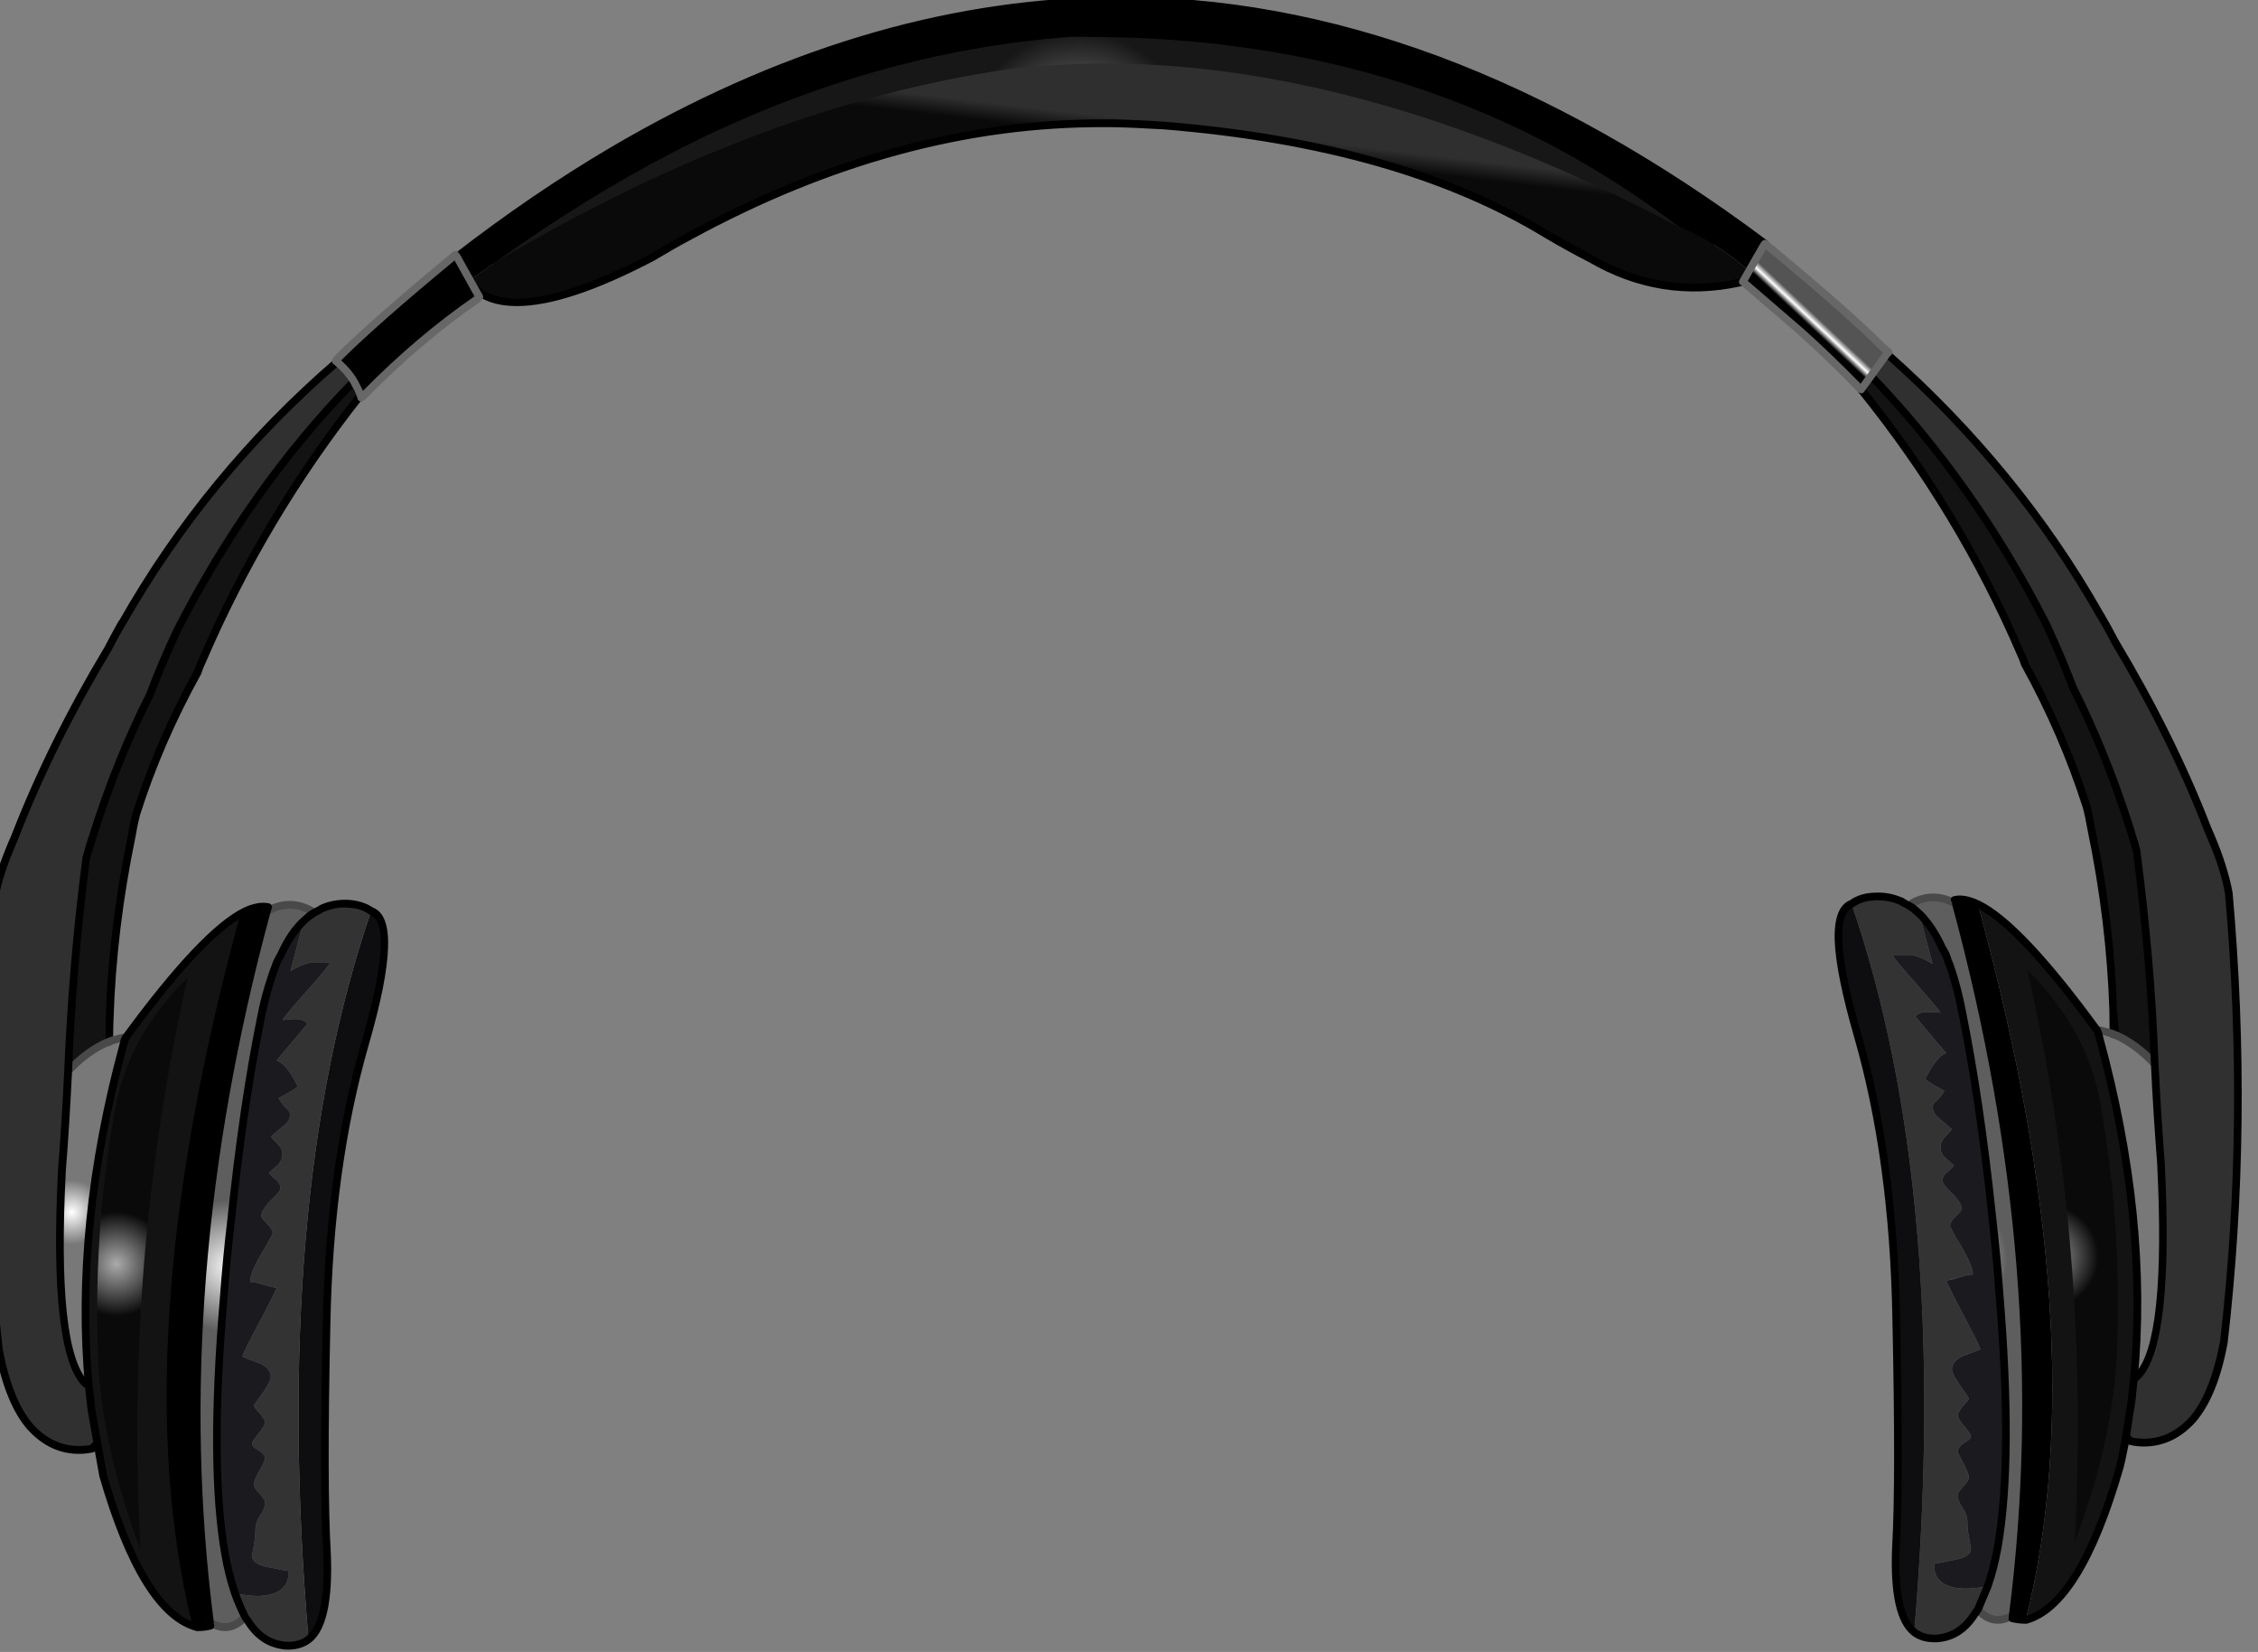 <?xml version="1.0" encoding="iso-8859-1"?>
<!-- Generator: Adobe Illustrator 18.1.1, SVG Export Plug-In . SVG Version: 6.00 Build 0)  -->
<svg version="1.1" xmlns="http://www.w3.org/2000/svg" xmlns:xlink="http://www.w3.org/1999/xlink" x="0px" y="0px"
	 viewBox="0 0 121.239 88.694" style="enable-background:new 0 0 121.239 88.694;" xml:space="preserve">
<rect x="0" y="0" width="121.239" height="88.694" fill="#808080" stroke="none"/>
<g id="Layer_4">
	<g transform="matrix( 1, 0, 0, 1, 889.1,398.95) ">
		<g transform="matrix( 0.255, 0, 0, 0.255, -24.55,-41.4) ">
			<g>
				<g id="Symbol_9_0_Layer0_0_MEMBER_0_FILL">
					
						<radialGradient id="SVGID_1_" cx="-16291.296" cy="-6864.193" r="94.536" gradientTransform="matrix(0.255 0 0 0.255 991.074 379.21)" gradientUnits="userSpaceOnUse">
						<stop  offset="0" style="stop-color:#9A9A9A"/>
						<stop  offset="1" style="stop-color:#171717"/>
					</radialGradient>
					<path style="fill:url(#SVGID_1_);" d="M-3035.075-1348.515l8.399-3.152c-30.662-23.778-62.924-38.369-96.785-43.771
						c-27.063-4.335-54.558-2.718-82.488,4.852c-19.93,5.403-39.061,13.507-57.391,24.312c-9.165,5.403-16.347,10.272-21.547,14.607
						l-3.799,2.351l3.799,4.702c2.366-1.301,19.247-7.604,50.642-18.909c15.698-5.636,31.162-11.156,46.393-16.558
						c23.196-7.47,55.625-4.452,97.285,9.054C-3069.736-1364.256-3051.239-1356.752-3035.075-1348.515z"/>
				</g>
			</g>
		</g>
		<g transform="matrix( 0.255, 0, 0, 0.255, -24.55,-41.4) ">
			<g>
				<g id="Symbol_9_0_Layer0_0_MEMBER_1_FILL">
					<path style="fill:#303030;" d="M-3315.881-1321.852c-0.933-1.534-2.116-2.901-3.55-4.102l-0.1,0.05
						c-18.197,15.741-33.228,34.033-45.093,54.877l-0.1,0.1c-0.533,0.9-1.533,2.701-3,5.403
						c-7.899,13.24-14.398,26.396-19.497,39.469l-0.65,1.551c-1.766,4.035-3.033,8.037-3.8,12.006
						c-2.833,32.149-2.483,63.664,1.05,94.546c1.4,7.37,3.616,12.806,6.649,16.308c3.599,3.902,7.915,5.403,12.948,4.502
						l3.149-3.001l-0.65-8.404l-3.05-1.801l-0.1,0.15l-0.75-0.6c-4.566-4.636-6.199-19.66-4.899-45.072
						c0.433-5.569,0.866-12.489,1.3-20.76c0.533-14.374,1.8-29.331,3.799-44.872c0.6-2.001,1.05-3.518,1.35-4.552
						c3.533-11.039,7.565-21.01,12.098-29.915c1.633-4.435,3.516-8.888,5.649-13.356c10.232-20.077,22.596-37.518,37.094-52.326
						L-3315.881-1321.852z"/>
				</g>
			</g>
		</g>
		<g transform="matrix( 0.255, 0, 0, 0.255, -24.55,-41.4) ">
			<g>
				<g id="Symbol_9_0_Layer0_0_MEMBER_2_FILL">
					
						<radialGradient id="SVGID_2_" cx="-16291.394" cy="-6864.061" r="26.595" gradientTransform="matrix(0.255 0 0 0.255 779.057 603.419)" gradientUnits="userSpaceOnUse">
						<stop  offset="0" style="stop-color:#FFFFFF"/>
						<stop  offset="1" style="stop-color:#787878"/>
					</radialGradient>
					<path style="fill:url(#SVGID_2_);" d="M-3363.974-1183.734c-1.033,0.133-2.166,0.417-3.399,0.85
						c-0.1,0.067-0.233,0.133-0.4,0.2c-2.866,1.201-5.616,3.218-8.249,6.053c-0.433,8.271-0.866,15.191-1.3,20.76
						c-1.3,25.412,0.333,40.436,4.899,45.072l0.75,0.6l0.1-0.15l9.849-20.71L-3363.974-1183.734z"/>
				</g>
			</g>
		</g>
		<g transform="matrix( 0.255, 0, 0, 0.255, -24.55,-41.4) ">
			<g>
				<g id="Symbol_9_0_Layer0_0_MEMBER_3_FILL">
					<path style="fill:#131313;" d="M-3315.881-1321.852l-0.15,0.2c-14.498,14.807-26.863,32.249-37.094,52.326
						c-2.133,4.469-4.016,8.921-5.649,13.356c-4.533,8.904-8.565,18.876-12.098,29.915c-0.3,1.034-0.75,2.551-1.35,4.552
						c-2,15.541-3.266,30.498-3.799,44.872c2.633-2.835,5.383-4.852,8.249-6.053l0.5-5.203c0.4-12.74,1.933-25.462,4.599-38.169
						c0.3-1.801,0.617-3.368,0.95-4.702c3.3-10.272,7.615-20.243,12.948-29.915c0.233-0.7,0.567-1.501,1-2.401
						c8.632-20.11,19.73-38.719,33.295-55.827c-0.233-0.767-0.583-1.551-1.05-2.351L-3315.881-1321.852z"/>
				</g>
			</g>
		</g>
		<g transform="matrix( 0.255, 0, 0, 0.255, -24.55,-41.4) ">
			<g>
				<g id="Symbol_9_0_Layer0_0_MEMBER_4_FILL">
					
						<linearGradient id="SVGID_3_" gradientUnits="userSpaceOnUse" x1="-15901.037" y1="4539.08" x2="-15899.212" y2="4554.38" gradientTransform="matrix(0.255 0 0 -0.255 896.089 -216.381)">
						<stop  offset="0" style="stop-color:#0A0A0A"/>
						<stop  offset="1" style="stop-color:#2F2F2F"/>
					</linearGradient>
					<path style="fill:url(#SVGID_3_);" d="M-3036.724-1354.268l-0.85-0.45c-42.394-22.344-81.887-33.7-118.482-34.067h-1.45
						c-6.266,0-13.015,0.384-20.247,1.151c-35.128,5.069-71.206,18.609-108.233,40.62c-0.167,0.033-0.333,0.167-0.5,0.4
						c-0.5,0.267-1.016,0.617-1.55,1.051l-3.55,2.401l0.75,1.301l0.3,0.35c5.932,5.636,18.464,3.468,37.594-6.503
						c2.233-1.401,4.783-2.851,7.649-4.352c29.396-16.041,58.657-23.995,87.786-23.862h1.45c3.933,0.1,7.482,0.267,10.648,0.5
						c33.195,2.701,60.107,10.355,80.738,22.961c3.166,1.901,6.249,3.602,9.249,5.102c9.899,5.703,20.38,7.37,31.445,5.002h0.05
						c0.1-0.033,0.267-0.083,0.5-0.15l1.35-2.251c-4.299-3.869-9.232-6.987-14.798-9.355l0.25,0.15H-3036.724z"/>
				</g>
			</g>
		</g>
		<g transform="matrix( 0.255, 0, 0, 0.255, -24.55,-41.4) ">
			<g>
				<g id="Symbol_9_0_Layer0_0_MEMBER_5_FILL">
					<path d="M-3164.555-1394.437l8.499,0.1c45.56,0.967,85.07,14.124,118.532,39.469l0.65,0.45
						c5.566,2.368,10.498,5.486,14.798,9.355l3-5.353l0.35-0.4c-46.193-34.55-91.969-51.609-137.329-51.175h-1.45
						c-34.561,0.667-69.206,11.205-103.934,31.615c-10.998,6.437-21.913,13.873-32.745,22.311l2.6,4.902l3.55-2.401
						c0.533-0.434,1.05-0.784,1.55-1.051c0.167-0.233,0.333-0.367,0.5-0.4c12.531-9.004,25.146-16.792,37.844-23.361
						C-3220.846-1384.349-3192.984-1392.37-3164.555-1394.437z"/>
				</g>
			</g>
		</g>
		<g transform="matrix( 0.255, 0, 0, 0.255, -24.55,-41.4) ">
			<g>
				<g id="Symbol_9_0_Layer0_0_MEMBER_6_FILL">
					
						<radialGradient id="SVGID_4_" cx="-16291.434" cy="-6863.964" r="26.618" gradientTransform="matrix(0.255 0 0 0.255 1205.791 601.868)" gradientUnits="userSpaceOnUse">
						<stop  offset="0" style="stop-color:#FFFFFF"/>
						<stop  offset="1" style="stop-color:#787878"/>
					</radialGradient>
					<path style="fill:url(#SVGID_4_);" d="M-2935.39-1157.422c-0.533-6.27-0.967-13.19-1.3-20.76
						c-2.766-2.868-5.516-4.886-8.249-6.053l-0.4-0.15c-1.366-0.467-2.516-0.767-3.449-0.901l-2.25,52.676l9.898,20.71l0.05,0.2
						l0.75-0.65C-2935.74-1117.019-2934.09-1132.043-2935.39-1157.422z"/>
				</g>
			</g>
		</g>
		<g transform="matrix( 0.255, 0, 0, 0.255, -24.55,-41.4) ">
			<g>
				<g id="Symbol_9_0_Layer0_0_MEMBER_7_FILL">
					<path style="fill:#303030;" d="M-2924.892-1226.055l-0.65-1.551c-4.966-12.84-11.465-25.996-19.497-39.469
						c-0.733-1.434-1.733-3.235-3-5.403l-0.1-0.1c-11.598-20.477-26.579-38.836-44.943-55.077l-3.399,4.602
						c14.564,15.141,26.846,32.532,36.844,52.175c2.3,4.802,4.199,9.271,5.699,13.406c4.666,9.171,8.682,19.126,12.048,29.865
						c0.767,2.334,1.233,3.852,1.4,4.552c1.933,15.007,3.199,29.965,3.8,44.872c0.333,7.57,0.766,14.49,1.3,20.76
						c1.3,25.379-0.35,40.403-4.949,45.072l-0.75,0.65l-0.05-0.2l-3.099,1.801l-0.65,8.454l3.149,2.951
						c5.032,0.934,9.365-0.567,12.998-4.502c3.066-3.602,5.266-9.038,6.599-16.308c3.566-30.615,3.916-62.13,1.05-94.546
						C-2921.759-1217.718-2923.025-1221.72-2924.892-1226.055z"/>
				</g>
			</g>
		</g>
		<g transform="matrix( 0.255, 0, 0, 0.255, -24.55,-41.4) ">
			<g>
				<g id="Symbol_9_0_Layer0_0_MEMBER_8_FILL">
					<path style="fill:#131313;" d="M-2996.48-1323.052l-2,2.851v0.05c13.798,17.208,24.963,35.717,33.495,55.527
						c0.4,0.7,0.733,1.517,1,2.451c5.433,9.805,9.749,19.76,12.948,29.865c0.433,1.667,0.767,3.235,1,4.702
						c2.666,13.006,4.199,25.729,4.599,38.169l0.5,5.203c2.733,1.167,5.482,3.185,8.249,6.053c-0.6-14.907-1.866-29.865-3.8-44.872
						c-0.167-0.7-0.633-2.218-1.4-4.552c-3.366-10.739-7.382-20.693-12.048-29.865c-1.5-4.135-3.4-8.604-5.699-13.406
						C-2969.635-1290.52-2981.916-1307.912-2996.48-1323.052z"/>
				</g>
			</g>
		</g>
		<g transform="matrix( 0.255, 0, 0, 0.255, -24.55,-41.4) ">
			<g>
				<g id="Symbol_9_0_Layer0_0_MEMBER_9_FILL">
					<path d="M-2997.83-1320.651c-0.367-0.4-0.75-0.433-1.15-0.1c-0.167,0.133-0.267,0.317-0.3,0.55
						c-0.033,0.234,0.017,0.434,0.15,0.6c13.764,17.042,24.913,35.484,33.445,55.327c0.4,0.834,0.7,1.601,0.9,2.301l0.1,0.15
						c5.299,9.605,9.582,19.51,12.848,29.714c0.3,1.034,0.633,2.601,1,4.702c2.666,12.84,4.199,25.512,4.599,38.019l0.05,5.002
						c0,0.467,0.25,0.734,0.75,0.8c0.1,0.1,0.267,0.15,0.5,0.15h0.05c0.233-0.033,0.417-0.133,0.55-0.3
						c0.167-0.167,0.233-0.367,0.2-0.6l-0.5-5.152c-0.4-12.606-1.933-25.346-4.599-38.219c-0.367-2.068-0.7-3.685-1-4.852
						c-3.233-10.138-7.565-20.126-12.998-29.965c-0.267-0.834-0.6-1.634-1-2.401
						C-2972.734-1284.767-2983.932-1303.343-2997.83-1320.651 M-3313.882-1318.4c0.367-0.4,0.333-0.784-0.1-1.151
						c-0.167-0.133-0.367-0.183-0.6-0.15c-0.233,0.033-0.417,0.133-0.55,0.3c-13.598,17.208-24.729,35.868-33.395,55.977
						c-0.4,0.834-0.733,1.651-1,2.451c-5.399,9.771-9.715,19.776-12.948,30.015c-0.433,1.634-0.767,3.218-1,4.752
						c-2.7,13.106-4.249,25.863-4.649,38.269l-0.05,5.052c0,0.234,0.083,0.434,0.25,0.6c0.134,0.167,0.317,0.25,0.55,0.25
						s0.417-0.083,0.55-0.25c0.167-0.167,0.25-0.367,0.25-0.6c0-2.201,0.033-3.852,0.1-4.952c0.4-12.506,1.933-25.196,4.599-38.068
						c0.233-1.501,0.55-3.035,0.95-4.602c3.199-10.105,7.499-20.026,12.898-29.765l0.05-0.15c0.3-0.9,0.617-1.684,0.95-2.351
						C-3338.428-1282.783-3327.38-1301.325-3313.882-1318.4 M-3289.936-1342.112l-0.35-0.3c-0.367-0.367-0.75-0.367-1.15,0
						c-0.366,0.367-0.366,0.75,0,1.151l0.35,0.35c2.266,2.134,5.449,3.202,9.548,3.202c7.099,0,16.748-3.202,28.946-9.605
						c3.066-1.834,5.616-3.285,7.649-4.352c29.329-16.008,58.474-23.912,87.437-23.712h1.4c2.466,0.033,6.016,0.183,10.648,0.45
						c33.028,2.668,59.824,10.288,80.388,22.861c3.466,2.034,6.549,3.735,9.249,5.103c10.065,5.836,20.697,7.537,31.895,5.102
						l0.45-0.1l0.4-0.15c0.467-0.233,0.583-0.584,0.35-1.051c-0.1-0.2-0.267-0.333-0.5-0.4c-0.233-0.067-0.45-0.05-0.65,0.05
						l-0.2,0.05h-0.1c-10.765,2.368-21.063,0.717-30.895-4.953c-3-1.534-6.049-3.218-9.149-5.052
						c-20.797-12.706-47.826-20.393-81.087-23.061c-3.199-0.233-6.782-0.4-10.749-0.5h-1.45
						c-29.295-0.133-58.691,7.837-88.186,23.912c-2.766,1.501-5.316,2.968-7.649,4.402
						C-3272.105-1338.943-3284.303-1336.742-3289.936-1342.112 M-3157.506-1401.141l3.3-0.05c22.163,0,44.56,4.269,67.19,12.806
						c22.596,8.538,45.193,21.26,67.79,38.169c0.4,0.333,0.783,0.283,1.15-0.15c0.3-0.433,0.25-0.8-0.15-1.1
						c-23.063-17.275-46.126-30.215-69.189-38.819c-23.096-8.571-45.976-12.74-68.64-12.506h-1.5
						c-34.728,0.667-69.506,11.239-104.334,31.715c-11.065,6.536-21.997,13.99-32.795,22.361c-0.4,0.3-0.45,0.684-0.15,1.151
						c0.2,0.2,0.417,0.3,0.65,0.3c0.2,0,0.367-0.067,0.5-0.2c10.898-8.438,21.78-15.841,32.645-22.211
						C-3226.445-1390.052-3191.934-1400.54-3157.506-1401.141z"/>
				</g>
			</g>
		</g>
		<g transform="matrix( 0.255, 0, 0, 0.255, -24.55,-41.4) ">
			<g>
				<g id="Symbol_9_0_Layer0_0_MEMBER_10_FILL">
					<path style="fill:#494949;" d="M-3363.874-1182.934c0.533-0.1,0.767-0.417,0.7-0.95c-0.033-0.234-0.133-0.417-0.3-0.55
						c-0.167-0.1-0.367-0.133-0.6-0.1c-1,0.133-2.2,0.434-3.6,0.9l-0.2,0.15l-0.25,0.05c-2.899,1.267-5.732,3.352-8.499,6.253
						c-0.367,0.4-0.367,0.784,0,1.151c0.167,0.133,0.366,0.2,0.6,0.2s0.417-0.083,0.55-0.25c2.566-2.735,5.233-4.686,7.999-5.853
						l0.2-0.1l0.15-0.05C-3365.791-1182.551-3364.707-1182.834-3363.874-1182.934 M-2945.088-1185.185
						c-1.3-0.434-2.483-0.734-3.55-0.901c-0.5-0.067-0.817,0.167-0.95,0.7c-0.033,0.2,0.017,0.4,0.15,0.6
						c0.133,0.167,0.317,0.267,0.55,0.3c1.133,0.167,2.216,0.45,3.25,0.85l0.2,0.05l0.15,0.1c2.666,1.134,5.333,3.102,7.999,5.903
						c0.167,0.167,0.366,0.25,0.6,0.25c0.2,0,0.383-0.083,0.55-0.25c0.367-0.367,0.383-0.75,0.05-1.151
						c-2.733-2.901-5.583-4.986-8.549-6.253l-0.25-0.05L-2945.088-1185.185z"/>
				</g>
			</g>
		</g>
		<g transform="matrix( 0.255, 0, 0, 0.255, -24.55,-41.4) ">
			<g>
				<g id="Symbol_9_0_Layer0_0_MEMBER_11_FILL">
					<path d="M-3315.481-1321.101c0.167-0.133,0.25-0.317,0.25-0.55c0-0.233-0.083-0.433-0.25-0.6c-0.367-0.367-0.75-0.367-1.15,0
						c-14.598,15.007-27.012,32.532-37.244,52.576c-2.233,4.769-4.116,9.221-5.649,13.357c-4.633,9.138-8.666,19.143-12.098,30.015
						l-0.3,0.901c-0.333,1.034-0.7,2.301-1.1,3.802c-1.933,14.807-3.216,29.781-3.849,44.922c-0.3,6.57-0.733,13.49-1.3,20.76
						c-1.3,25.679,0.433,40.903,5.199,45.672l3.699,2.201l0.55,7.604l-2.699,2.551c-4.633,0.767-8.615-0.667-11.948-4.302
						c-2.933-3.368-5.083-8.654-6.449-15.858c-3.5-30.682-3.849-62.114-1.05-94.296c0.7-3.802,1.95-7.737,3.749-11.806l0.65-1.601
						c5.066-13.04,11.565-26.163,19.497-39.369c1.1-2.134,2.066-3.902,2.9-5.303l0.15-0.2c11.865-20.81,26.846-39.019,44.943-54.627
						c0.4-0.333,0.417-0.717,0.05-1.151c-0.133-0.167-0.317-0.267-0.55-0.3c-0.2,0-0.383,0.067-0.55,0.2
						c-18.364,15.874-33.445,34.2-45.243,54.977l-0.15,0.15c-1.267,2.268-2.25,4.085-2.949,5.453
						c-7.966,13.273-14.498,26.463-19.597,39.569l-0.65,1.501c-1.933,4.569-3.216,8.654-3.849,12.256
						c-2.866,32.383-2.516,63.981,1.05,94.796c1.433,7.537,3.716,13.09,6.849,16.658c3.099,3.402,6.699,5.103,10.798,5.103
						c0.933,0,1.9-0.1,2.899-0.3c0.133,0,0.267-0.067,0.4-0.2l3.15-3.001c0.233-0.167,0.317-0.384,0.25-0.65l-0.65-8.404
						c0-0.267-0.133-0.484-0.4-0.65l-3.799-2.201c-4.366-4.569-5.899-19.359-4.599-44.372c0.467-5.736,0.9-12.656,1.3-20.76
						c0.533-14.207,1.783-29.114,3.75-44.722l1.4-4.502c3.333-10.672,7.349-20.627,12.048-29.865
						c1.433-3.869,3.299-8.304,5.599-13.307C-3342.227-1288.919-3329.913-1306.294-3315.481-1321.101z"/>
				</g>
			</g>
		</g>
		<g transform="matrix( 0.255, 0, 0, 0.255, -24.55,-41.4) ">
			<g>
				<g id="Symbol_9_0_Layer0_0_MEMBER_12_FILL">
					
						<linearGradient id="SVGID_5_" gradientUnits="userSpaceOnUse" x1="-16510.678" y1="4398.362" x2="-16503.953" y2="4391.012" gradientTransform="matrix(0.255 0 0 -0.255 896.089 -216.381)">
						<stop  offset="0" style="stop-color:#545454"/>
						<stop  offset="0.502" style="stop-color:#FFFFFF"/>
						<stop  offset="1" style="stop-color:#000000"/>
					</linearGradient>
					<path style="fill:url(#SVGID_5_);" d="M-3294.185-1348.065l-0.3-0.45c-11.298,9.338-19.48,16.525-24.546,21.56l-0.65,0.85
						l0.25,0.15c1.433,1.201,2.616,2.568,3.55,4.102l0.35,0.6c0.467,0.8,0.816,1.584,1.05,2.351l0.15,0.45l0.25-0.2h0.05
						c8.032-8.171,16.114-15.041,24.246-20.61l0.3-0.4L-3294.185-1348.065z"/>
				</g>
			</g>
		</g>
		<g transform="matrix( 0.255, 0, 0, 0.255, -24.55,-41.4) ">
			<g>
				<g id="Symbol_9_0_Layer0_0_MEMBER_13_FILL">
					<path style="fill:#676767;" d="M-3293.485-1348.465c-0.033-0.133-0.117-0.234-0.25-0.3l-0.15-0.25
						c-0.133-0.167-0.317-0.267-0.55-0.3c-0.233,0-0.433,0.067-0.6,0.2c-11.632,9.638-19.847,16.858-24.646,21.661l-0.65,0.8
						c-0.267,0.367-0.25,0.734,0.05,1.101l0.3,0.2c1.467,1.234,2.6,2.535,3.4,3.902l0.15,0.25l0.15,0.35
						c0.433,0.667,0.767,1.384,1,2.151l0.1,0.2l0.1,0.45c0.2,0.267,0.4,0.4,0.6,0.4l0.15,0.05c0.2,0,0.383-0.083,0.55-0.25l0.1-0.1
						l0.25-0.15c7.932-8.071,15.964-14.891,24.096-20.46l0.5-0.6c0.233-0.3,0.25-0.6,0.05-0.9L-3293.485-1348.465
						 M-3314.782-1321.502c-0.067-0.2-0.2-0.45-0.4-0.75c-0.833-1.434-1.95-2.768-3.349-4.002l0.05-0.1
						c4.866-4.869,12.798-11.856,23.796-20.96l4.199,7.554c-7.999,5.503-15.831,12.139-23.496,19.91
						C-3314.148-1320.284-3314.415-1320.835-3314.782-1321.502z"/>
				</g>
			</g>
		</g>
		<g transform="matrix( 0.255, 0, 0, 0.255, -24.55,-41.4) ">
			<g>
				<g id="Symbol_9_0_Layer0_0_MEMBER_14_FILL">
					<path d="M-2926.291-1227.256l0.65,1.551c1.866,4.202,3.116,8.104,3.749,11.706c2.866,32.282,2.516,63.731-1.05,94.346
						c-1.366,7.204-3.5,12.506-6.399,15.908c-3.4,3.668-7.399,5.102-11.998,4.302l-2.699-2.551l0.6-7.604l3.5-2.051l0.15-0.15
						c4.766-4.702,6.499-19.926,5.199-45.672c-0.467-5.803-0.9-12.706-1.3-20.71c-0.533-14.507-1.816-29.531-3.849-45.072
						c-0.167-0.7-0.533-1.934-1.1-3.702l-0.25-0.9c-3.5-10.939-7.532-20.91-12.098-29.915c-1.6-4.269-3.5-8.754-5.699-13.457
						c-10.065-19.71-22.396-37.168-36.994-52.375c-0.333-0.4-0.717-0.417-1.15-0.05c-0.367,0.4-0.367,0.784,0,1.151
						c14.498,15.107,26.729,32.432,36.694,51.975c2.3,4.969,4.183,9.438,5.649,13.407c4.533,8.838,8.549,18.759,12.048,29.765
						l1.35,4.402c1.933,14.974,3.199,29.915,3.799,44.822c0.3,6.57,0.733,13.49,1.3,20.76c1.267,25.079-0.283,39.87-4.649,44.372
						l-3.799,2.201c-0.267,0.167-0.4,0.384-0.4,0.65l-0.65,8.404c0,0.267,0.083,0.484,0.25,0.65l3.15,3.001
						c0.2,0.133,0.35,0.2,0.45,0.2c0.966,0.2,1.916,0.3,2.849,0.3c4.133,0,7.749-1.701,10.848-5.103
						c3.166-3.668,5.433-9.238,6.799-16.708c3.566-30.782,3.916-62.38,1.05-94.796c-0.7-3.769-1.983-7.837-3.849-12.206l-0.65-1.501
						c-4.999-12.94-11.515-26.113-19.547-39.519c-1.167-2.234-2.166-4.052-3-5.453l-0.1-0.15
						c-11.598-20.477-26.629-38.886-45.093-55.227c-0.433-0.367-0.816-0.35-1.15,0.05c-0.333,0.4-0.3,0.784,0.1,1.151
						c18.264,16.175,33.178,34.467,44.743,54.877l0.15,0.2c0.667,1.101,1.65,2.885,2.95,5.353
						C-2937.74-1253.252-2931.257-1240.129-2926.291-1227.256z"/>
				</g>
			</g>
		</g>
		<g transform="matrix( 0.255, 0, 0, 0.255, -24.55,-41.4) ">
			<g>
				<g id="Symbol_9_0_Layer0_0_MEMBER_15_FILL">
					<path d="M-2978.783-1212.699l0.2,0.85c14.164,52.092,18.164,102.033,11.998,149.823c0.067,0.233,0.05,0.45-0.05,0.65
						c1.067,0.2,2,0.3,2.8,0.3c9.965-39.586,6.599-89.827-10.098-150.724C-2975.834-1212.699-2977.45-1212.999-2978.783-1212.699z"
						/>
				</g>
			</g>
		</g>
		<g transform="matrix( 0.255, 0, 0, 0.255, -24.55,-41.4) ">
			<g>
				<g id="Symbol_9_0_Layer0_0_MEMBER_16_FILL">
					
						<radialGradient id="SVGID_6_" cx="-16291.394" cy="-6864.061" r="260.675" gradientTransform="matrix(0.255 0 0 0.255 935.433 623.479)" gradientUnits="userSpaceOnUse">
						<stop  offset="0.812" style="stop-color:#BDBFC2"/>
						<stop  offset="0.82" style="stop-color:#A5A7A9"/>
						<stop  offset="0.831" style="stop-color:#87888A"/>
						<stop  offset="0.843" style="stop-color:#6C6D6E"/>
						<stop  offset="0.859" style="stop-color:#575858"/>
						<stop  offset="0.875" style="stop-color:#474747"/>
						<stop  offset="0.894" style="stop-color:#3B3B3C"/>
						<stop  offset="0.922" style="stop-color:#353535"/>
						<stop  offset="1" style="stop-color:#333333"/>
					</radialGradient>
					<path style="fill:url(#SVGID_6_);" d="M-2990.382-1212.499c-1.766-0.7-3.466-1-5.099-0.9c-2,0.033-3.683,0.55-5.049,1.551
						c13.998,40.787,18.397,91.911,13.198,153.375c1.267,0.934,2.833,1.367,4.699,1.301c3.366-0.267,6.016-1.951,7.949-5.052
						l0.75-1.05l2.1-4.902c-3.766,0.7-6.549,0.667-8.349-0.1c-2.166-0.867-3.116-2.401-2.85-4.602l4.449-0.9
						c2.133-0.4,3.199-1.184,3.199-2.351c-0.5-2.601-0.75-4.219-0.75-4.852c0.1-1.301-0.217-2.501-0.95-3.602
						c-0.733-1.034-1.1-1.968-1.1-2.801c0-0.333,0.383-0.934,1.15-1.801c0.8-0.8,1.2-1.417,1.2-1.851c0-0.667-0.4-1.701-1.2-3.102
						c-0.767-1.467-1.15-2.251-1.15-2.351c0-0.667,0.467-1.284,1.4-1.851c0.933-0.534,1.4-1,1.4-1.401c0-0.3-0.467-1-1.4-2.101
						c-0.933-1.1-1.4-1.901-1.4-2.401c0-0.267,0.383-0.901,1.15-1.901c0.8-0.8,1.2-1.334,1.2-1.601c0-0.067-0.583-0.934-1.75-2.601
						c-1.2-1.701-1.8-2.851-1.8-3.452c0-1.201,0.783-2.151,2.35-2.851c1.666-0.6,2.883-1.067,3.649-1.401
						c-0.233-0.767-1.45-3.218-3.649-7.354c-1.933-3.668-3.116-6.053-3.55-7.153c0.333,0,1.25-0.217,2.75-0.65
						c1.366-0.434,2.316-0.617,2.85-0.55c0-1.234-0.817-3.235-2.45-6.003c-1.566-2.635-2.35-4.069-2.35-4.302
						c0-0.534,0.4-1.201,1.2-2.001c0.833-0.767,1.25-1.284,1.25-1.551c0-0.867-0.683-1.968-2.05-3.302c-1.333-1.267-2-2.134-2-2.601
						c0-0.667,0.267-1.217,0.8-1.651c0.9-0.767,1.433-1.301,1.6-1.601l-2-1.801c-0.533-0.567-0.8-1.234-0.8-2.001
						c0-0.834,0.267-1.517,0.8-2.051l1.6-1.751l-3.149-2.701c-0.6-0.6-0.9-1.251-0.9-1.951c0-0.5,0.267-0.95,0.8-1.351
						c0.6-0.5,1.15-1.201,1.65-2.101l-2.35-1.301c-0.933-0.567-1.5-0.95-1.7-1.151c1.566-3.168,3.049-5.002,4.449-5.503
						c-0.533-0.534-2.7-3.102-6.499-7.704c0.5-0.634,1.366-0.951,2.6-0.951l2.7,0.15c-0.433-0.667-2.35-2.935-5.749-6.803
						c-2.8-3.102-4.233-4.886-4.299-5.353h3.949c1.566,0.4,3.033,1.017,4.399,1.851c-1.466-5.603-2.4-9.104-2.8-10.505l-1.2-1.051
						c-0.367-0.267-0.633-0.467-0.8-0.6c-0.567-0.333-1.033-0.567-1.4-0.7C-2989.848-1212.298-2990.082-1212.432-2990.382-1212.499z
						"/>
				</g>
			</g>
		</g>
		<g transform="matrix( 0.255, 0, 0, 0.255, -24.55,-41.4) ">
			<g>
				<g id="Symbol_9_0_Layer0_0_MEMBER_17_FILL">
					
						<radialGradient id="SVGID_7_" cx="-16291.384" cy="-6864.111" r="54.444" gradientTransform="matrix(0.255 0 0 0.255 1172.746 613.274)" gradientUnits="userSpaceOnUse">
						<stop  offset="0" style="stop-color:#F5F5F5"/>
						<stop  offset="1" style="stop-color:#5E5E5E"/>
					</radialGradient>
					<path style="fill:url(#SVGID_7_);" d="M-2978.583-1211.848c-3.166-1.701-6.216-1.767-9.149-0.2l-0.55,0.65
						c0.167,0.133,0.433,0.333,0.8,0.6l1.2,1.051c1.9,1.801,3.5,4.169,4.799,7.104c0.6,1,1.033,1.951,1.3,2.851
						c0.233,0.434,0.417,0.95,0.55,1.551c0.933,2.735,1.716,5.719,2.35,8.954c2.566,12.74,4.683,27.097,6.349,43.071
						c0.533,4.335,1.033,9.755,1.5,16.258c1.967,23.278,1.866,41.103-0.3,53.476c-0.5,2.935-1.2,5.703-2.1,8.304l-2.1,4.902
						c2.133,2.434,4.583,2.851,7.349,1.251C-2960.419-1109.815-2964.419-1159.756-2978.583-1211.848z"/>
				</g>
			</g>
		</g>
		<g transform="matrix( 0.255, 0, 0, 0.255, -24.55,-41.4) ">
			<g>
				<g id="Symbol_9_0_Layer0_0_MEMBER_18_FILL">
					<path style="fill:#1B1B1F;" d="M-2983.483-1199.242c-1.366-0.834-2.833-1.451-4.399-1.851h-3.949
						c0.067,0.467,1.5,2.251,4.299,5.353c3.399,3.869,5.316,6.136,5.749,6.803l-2.7-0.15c-1.233,0-2.1,0.317-2.6,0.951
						c3.799,4.602,5.966,7.17,6.499,7.704c-1.4,0.5-2.883,2.334-4.449,5.503c0.2,0.2,0.766,0.584,1.7,1.151l2.35,1.301
						c-0.5,0.9-1.05,1.601-1.65,2.101c-0.533,0.4-0.8,0.85-0.8,1.351c0,0.7,0.3,1.351,0.9,1.951l3.149,2.701l-1.6,1.751
						c-0.533,0.534-0.8,1.217-0.8,2.051c0,0.767,0.267,1.434,0.8,2.001l2,1.801c-0.167,0.3-0.7,0.834-1.6,1.601
						c-0.533,0.433-0.8,0.984-0.8,1.651c0,0.467,0.667,1.334,2,2.601c1.366,1.334,2.05,2.434,2.05,3.302
						c0,0.267-0.417,0.784-1.25,1.551c-0.8,0.8-1.2,1.467-1.2,2.001c0,0.234,0.783,1.667,2.35,4.302
						c1.633,2.768,2.45,4.769,2.45,6.003c-0.533-0.067-1.483,0.117-2.85,0.55c-1.333,0.433-2.25,0.65-2.75,0.65
						c0.433,1.101,1.616,3.485,3.55,7.153c2.199,4.135,3.416,6.587,3.649,7.354c-0.767,0.333-1.983,0.8-3.649,1.401
						c-1.567,0.7-2.35,1.651-2.35,2.851c0,0.6,0.6,1.751,1.8,3.452c1.167,1.667,1.75,2.535,1.75,2.601c0,0.267-0.4,0.8-1.2,1.601
						c-0.767,1-1.15,1.634-1.15,1.901c0,0.5,0.467,1.301,1.4,2.401c0.933,1.101,1.4,1.801,1.4,2.101c0,0.4-0.467,0.867-1.4,1.401
						c-0.933,0.567-1.4,1.184-1.4,1.851c0,0.1,0.383,0.884,1.15,2.351c0.8,1.401,1.2,2.435,1.2,3.102c0,0.433-0.4,1.051-1.2,1.851
						c-0.767,0.867-1.15,1.467-1.15,1.801c0,0.834,0.366,1.768,1.1,2.801c0.733,1.101,1.05,2.301,0.95,3.602
						c0,0.634,0.25,2.251,0.75,4.852c0,1.167-1.067,1.951-3.199,2.351l-4.449,0.9c-0.267,2.201,0.683,3.735,2.85,4.602
						c1.8,0.767,4.583,0.8,8.349,0.1c0.9-2.601,1.6-5.369,2.1-8.304c2.166-12.373,2.266-30.198,0.3-53.476
						c-0.467-6.503-0.967-11.922-1.5-16.258c-1.666-15.974-3.783-30.331-6.349-43.071c-0.633-3.235-1.417-6.22-2.35-8.954
						c-0.133-0.6-0.317-1.117-0.55-1.551c-0.267-0.9-0.7-1.851-1.3-2.851c-1.3-2.935-2.899-5.303-4.799-7.104
						C-2985.882-1208.347-2984.949-1204.845-2983.483-1199.242z"/>
				</g>
			</g>
		</g>
		<g transform="matrix( 0.255, 0, 0, 0.255, -24.55,-41.4) ">
			<g>
				<g id="Symbol_9_0_Layer0_0_MEMBER_19_FILL">
					<path style="fill:#0E0E10;" d="M-2999.23-1183.985c4.999,17.308,7.699,37.068,8.099,59.279
						c0.5,22.678,0.483,38.752-0.05,48.224c-0.4,9.671,0.883,15.674,3.849,18.009c5.199-61.463,0.8-112.588-13.198-153.375
						C-3004.563-1210.381-3004.129-1201.093-2999.23-1183.985z"/>
				</g>
			</g>
		</g>
		<g transform="matrix( 0.255, 0, 0, 0.255, -24.55,-41.4) ">
			<g>
				<g id="Symbol_9_0_Layer0_0_MEMBER_20_FILL">
					<path style="fill:#131313;" d="M-2948.338-1183.835c-0.133-0.534-0.283-0.967-0.45-1.301
						c-10.832-14.907-19.214-23.795-25.146-26.663c16.698,60.896,20.064,111.138,10.098,150.724
						c7.632-2.034,14.215-12.706,19.747-32.016l0.4-1.701c0.367-1.901,0.65-3.268,0.85-4.102l0.95-6.403
						c0.233-1.134,0.4-2.351,0.5-3.652l0.3-2.751C-2938.99-1134.21-2941.406-1158.255-2948.338-1183.835z"/>
				</g>
			</g>
		</g>
		<g transform="matrix( 0.255, 0, 0, 0.255, -24.55,-41.4) ">
			<g>
				<g id="Symbol_9_0_Layer0_0_MEMBER_21_FILL">
					<path style="fill:#494949;" d="M-2966.185-1061.325c0.5-0.3,0.6-0.684,0.3-1.151c-0.1-0.167-0.25-0.283-0.45-0.35
						c-0.233-0.067-0.45-0.033-0.65,0.1c-2.366,1.367-4.483,1.017-6.349-1.05c-0.133-0.167-0.316-0.267-0.55-0.3
						c-0.233,0-0.433,0.067-0.6,0.2c-0.167,0.133-0.25,0.333-0.25,0.6c-0.033,0.2,0.033,0.384,0.2,0.55
						c1.433,1.634,3.033,2.451,4.799,2.451C-2968.602-1060.274-2967.418-1060.625-2966.185-1061.325 M-2978.583-1211.048
						c0.366,0,0.616-0.15,0.75-0.45c0.233-0.434,0.117-0.8-0.35-1.101c-3.433-1.834-6.732-1.884-9.898-0.15
						c-0.2,0.1-0.333,0.267-0.4,0.5c-0.067,0.2-0.05,0.4,0.05,0.6c0.1,0.2,0.267,0.333,0.5,0.4c0.2,0.067,0.4,0.05,0.6-0.05
						c2.666-1.501,5.466-1.451,8.399,0.15L-2978.583-1211.048z"/>
				</g>
			</g>
		</g>
		<g transform="matrix( 0.255, 0, 0, 0.255, -24.55,-41.4) ">
			<g>
				<g id="Symbol_9_0_Layer0_0_MEMBER_22_FILL">
					
						<radialGradient id="SVGID_8_" cx="-16291.394" cy="-6863.964" r="43.084" gradientTransform="matrix(0.255 0 0 0.255 1194.793 612.724)" gradientUnits="userSpaceOnUse">
						<stop  offset="0" style="stop-color:#ABABAB"/>
						<stop  offset="1" style="stop-color:#0A0A0A"/>
					</radialGradient>
					<path style="fill:url(#SVGID_8_);" d="M-2944.739-1115.351c0.933-18.809-0.25-37.235-3.55-55.277
						c-1.933-10.138-6.999-19.209-15.198-27.213c8.832,38.986,12.148,79.122,9.948,120.409
						C-2948.471-1090.873-2945.538-1103.512-2944.739-1115.351z"/>
				</g>
			</g>
		</g>
		<g transform="matrix( 0.255, 0, 0, 0.255, -24.55,-41.4) ">
			<g>
				<g id="Symbol_9_0_Layer0_0_MEMBER_23_FILL">
					<path d="M-2973.584-1212.499c-2.133-1-3.933-1.317-5.399-0.95c-0.5,0.1-0.7,0.417-0.6,0.95c0.067,0.2,0.15,0.333,0.25,0.4
						c-0.033,0.167-0.033,0.317,0,0.45c14.098,52.025,18.081,101.866,11.948,149.523v0.35c-0.1,0.133-0.117,0.333-0.05,0.6
						c0.1,0.333,0.3,0.517,0.6,0.55c0.933,0.233,1.933,0.35,3,0.35h0.2c7.899-2.134,14.681-13.04,20.347-32.716l0.4-1.651
						c0.467-2.334,0.75-3.702,0.85-4.102l0.95-6.403c0.233-1.1,0.4-2.334,0.5-3.702l0.3-2.801
						c2.167-22.478-0.267-46.589-7.299-72.335c-0.033-0.3-0.183-0.784-0.45-1.451l-0.05-0.15
						C-2959.086-1200.659-2967.585-1209.63-2973.584-1212.499 M-2977.733-1211.998c1,0,2.15,0.317,3.449,0.95
						c5.732,2.768,13.998,11.539,24.796,26.313c0.2,0.567,0.317,0.934,0.35,1.1c6.932,25.546,9.349,49.491,7.249,71.835l-0.3,2.801
						c-0.1,1.301-0.267,2.501-0.5,3.602l-0.95,6.303c-0.233,0.934-0.5,2.301-0.8,4.102c-0.233,0.9-0.367,1.467-0.4,1.701
						c-5.466,18.876-11.831,29.348-19.097,31.415l-1.8-0.15v-0.05C-2959.603-1109.765-2963.602-1159.74-2977.733-1211.998
						 M-2990.082-1213.249c-1.766-0.734-3.583-1.051-5.449-0.95c-2.1,0.033-3.883,0.567-5.349,1.601
						c-2.266,0.934-3.333,3.735-3.199,8.404c0.167,4.702,1.533,11.506,4.099,20.41c4.966,17.208,7.649,36.918,8.049,59.129
						c0.5,23.011,0.483,39.069-0.05,48.174c-0.433,9.938,0.967,16.158,4.199,18.659c1.267,0.967,2.85,1.451,4.749,1.451h0.5
						c3.533-0.233,6.382-2.034,8.549-5.403l0.8-1.151l2.1-5.002c0.866-2.468,1.583-5.269,2.15-8.404
						c2.166-12.473,2.283-30.365,0.35-53.676c-0.366-5.203-0.883-10.639-1.55-16.308c-1.7-16.241-3.816-30.615-6.349-43.121
						c-0.6-3.168-1.383-6.186-2.35-9.054c-0.2-0.667-0.4-1.184-0.6-1.551c-0.3-1.1-0.733-2.068-1.3-2.901
						c-1.4-3.068-3.05-5.536-4.949-7.404l-1.25-1.1l-0.7-0.5l-1.6-0.85C-2989.432-1212.999-2989.715-1213.149-2990.082-1213.249
						 M-2990.231-1211.548l0.25,0.2c0.367,0.133,0.783,0.35,1.25,0.65l0.7,0.45l0.05,0.05l1.15,1
						c1.833,1.734,3.383,4.069,4.649,7.003c0.467,0.667,0.883,1.584,1.25,2.751l0.55,1.451c0.9,2.635,1.667,5.603,2.3,8.904
						c2.533,12.406,4.649,26.73,6.349,42.971c0.567,4.936,1.066,10.355,1.5,16.258c1.966,23.111,1.866,40.853-0.3,53.226
						c-0.533,2.968-1.216,5.669-2.05,8.104l-2.05,4.852l-0.75,1.051c-1.8,2.835-4.216,4.385-7.249,4.652
						c-1.733,0.067-3.133-0.317-4.199-1.151c-2.766-2.168-3.949-7.937-3.55-17.308c0.533-9.104,0.55-25.196,0.05-48.274
						c-0.4-22.377-3.1-42.22-8.099-59.529c-2.7-9.271-4.05-16.208-4.05-20.81c0-3.468,0.75-5.486,2.25-6.053l0.2-0.1
						c1.167-0.867,2.699-1.334,4.599-1.401h0.45c1.533,0,2.983,0.284,4.349,0.85L-2990.231-1211.548z"/>
				</g>
			</g>
		</g>
		<g transform="matrix( 0.255, 0, 0, 0.255, -24.55,-41.4) ">
			<g>
				<g id="Symbol_9_0_Layer0_0_MEMBER_24_FILL">
					
						<linearGradient id="SVGID_9_" gradientUnits="userSpaceOnUse" x1="-15322.006" y1="4400.123" x2="-15328.531" y2="4393.173" gradientTransform="matrix(0.255 0 0 -0.255 896.089 -216.381)">
						<stop  offset="0" style="stop-color:#545454"/>
						<stop  offset="0.502" style="stop-color:#FFFFFF"/>
						<stop  offset="1" style="stop-color:#000000"/>
					</linearGradient>
					<path style="fill:url(#SVGID_9_);" d="M-2998.73-1320.301l0.15,0.15v-0.05l0.1,0.05v-0.05l5.399-7.454l0.35-0.35l-1.45-1.301
						c-5.166-5.103-13.348-12.273-24.546-21.51l-0.35,0.4l-4.349,7.604l12.048,10.355
						C-3007.345-1328.889-3003.13-1324.837-2998.73-1320.301z"/>
				</g>
			</g>
		</g>
		<g transform="matrix( 0.255, 0, 0, 0.255, -24.55,-41.4) ">
			<g>
				<g id="Symbol_9_0_Layer0_0_MEMBER_25_FILL">
					<path style="fill:#676767;" d="M-2991.931-1328.005c0-0.234-0.083-0.434-0.25-0.6l-1.45-1.251
						c-4.732-4.769-12.931-11.973-24.596-21.61c-0.133-0.133-0.333-0.2-0.6-0.2c-0.233,0.067-0.417,0.167-0.55,0.3l-0.4,0.55
						l-4.349,7.604c-0.2,0.367-0.133,0.7,0.2,1l12.048,10.355c4.433,4.002,8.615,8.037,12.548,12.106c0.133,0.133,0.25,0.2,0.35,0.2
						c0.1,0.133,0.267,0.2,0.5,0.2c0.3,0,0.533-0.15,0.7-0.45l5.299-7.304l0.3-0.3
						C-2992.015-1327.538-2991.931-1327.738-2991.931-1328.005 M-2993.881-1327.905l-4.749,6.553
						c-4.3-4.402-8.365-8.304-12.198-11.706l-11.548-9.955l3.8-6.653c10.998,9.104,18.947,16.108,23.846,21.01L-2993.881-1327.905z"
						/>
				</g>
			</g>
		</g>
		<g transform="matrix( 0.255, 0, 0, 0.255, -24.55,-41.4) ">
			<g>
				<g id="Symbol_9_0_Layer0_0_MEMBER_26_FILL">
					<path d="M-3333.929-1211.148c-1.4-0.3-3.016,0-4.849,0.9c-16.764,60.863-20.147,111.104-10.148,150.724
						c0.933,0,1.883-0.117,2.849-0.35c-0.133-0.067-0.167-0.283-0.1-0.65c-6.132-47.623-2.133-97.564,11.998-149.823
						L-3333.929-1211.148z"/>
				</g>
			</g>
		</g>
		<g transform="matrix( 0.255, 0, 0, 0.255, -24.55,-41.4) ">
			<g>
				<g id="Symbol_9_0_Layer0_0_MEMBER_27_FILL">
					
						<radialGradient id="SVGID_10_" cx="-16291.362" cy="-6864.021" r="54.45" gradientTransform="matrix(0.255 0 0 0.255 812.052 614.774)" gradientUnits="userSpaceOnUse">
						<stop  offset="0" style="stop-color:#F5F5F5"/>
						<stop  offset="1" style="stop-color:#5E5E5E"/>
					</radialGradient>
					<path style="fill:url(#SVGID_10_);" d="M-3325.28-1209.297l0.8-0.55l-0.55-0.65c-2.966-1.601-6.016-1.551-9.149,0.15
						c-14.131,52.259-18.13,102.2-11.998,149.823c2.733,1.634,5.199,1.234,7.399-1.201c-0.7-1.267-1.4-2.918-2.1-4.952
						c-0.8-2.268-1.516-5.019-2.15-8.254c-2.133-12.539-2.233-30.365-0.3-53.476c0.433-5.836,0.95-11.272,1.55-16.308
						c1.7-16.408,3.8-30.748,6.299-43.021c0.633-3.168,1.417-6.17,2.35-9.004c0.133-0.467,0.317-0.967,0.55-1.501
						c0.366-1.067,0.8-2.018,1.3-2.851c1.366-3.035,2.966-5.419,4.799-7.153L-3325.28-1209.297z"/>
				</g>
			</g>
		</g>
		<g transform="matrix( 0.255, 0, 0, 0.255, -24.55,-41.4) ">
			<g>
				<g id="Symbol_9_0_Layer0_0_MEMBER_28_FILL">
					<path style="fill:#0E0E10;" d="M-3321.631-1123.155c0.4-22.277,3.1-42.037,8.099-59.279c4.932-17.075,5.366-26.38,1.3-27.914
						c-13.998,40.92-18.397,92.062-13.198,153.425c3-2.334,4.299-8.337,3.899-18.009
						C-3322.097-1084.203-3322.131-1100.277-3321.631-1123.155z"/>
				</g>
			</g>
		</g>
		<g transform="matrix( 0.255, 0, 0, 0.255, -24.55,-41.4) ">
			<g>
				<g id="Symbol_9_0_Layer0_0_MEMBER_29_FILL">
					<path style="fill:#131313;" d="M-3363.974-1183.584c-0.233,0.634-0.366,1.067-0.4,1.301
						c-6.966,25.679-9.398,49.708-7.299,72.085l0.35,2.801c0.067,1.201,0.217,2.401,0.45,3.602l2.2,12.256
						c5.566,19.276,12.148,29.948,19.747,32.016c-9.999-39.619-6.616-89.86,10.148-150.724
						C-3344.677-1207.413-3353.076-1198.525-3363.974-1183.584z"/>
				</g>
			</g>
		</g>
		<g transform="matrix( 0.255, 0, 0, 0.255, -24.55,-41.4) ">
			<g>
				<g id="Symbol_9_0_Layer0_0_MEMBER_30_FILL">
					
						<radialGradient id="SVGID_11_" cx="-16291.394" cy="-6864.061" r="169.15" gradientTransform="matrix(0.255 0 0 0.255 925.084 620.878)" gradientUnits="userSpaceOnUse">
						<stop  offset="0.443" style="stop-color:#BDBFC2"/>
						<stop  offset="0.463" style="stop-color:#ABACAF"/>
						<stop  offset="0.498" style="stop-color:#8B8C8E"/>
						<stop  offset="0.541" style="stop-color:#6F7072"/>
						<stop  offset="0.588" style="stop-color:#595A5A"/>
						<stop  offset="0.643" style="stop-color:#484849"/>
						<stop  offset="0.706" style="stop-color:#3C3C3C"/>
						<stop  offset="0.796" style="stop-color:#353535"/>
						<stop  offset="1" style="stop-color:#333333"/>
					</radialGradient>
					<path style="fill:url(#SVGID_11_);" d="M-3322.331-1210.998c-0.333,0.133-0.583,0.267-0.75,0.4l-1.4,0.75l-0.8,0.55l-1.2,1.051
						c-0.233,0.867-1.15,4.385-2.75,10.555c1.4-0.867,2.85-1.484,4.349-1.851h4c-0.133,0.5-1.566,2.284-4.299,5.353
						c-3.4,3.802-5.316,6.07-5.749,6.803l2.65-0.2c1.233,0,2.1,0.333,2.6,1l-6.449,7.704c1.4,0.5,2.883,2.334,4.449,5.503
						c-0.167,0.167-0.733,0.55-1.7,1.151c-0.167,0.067-0.95,0.5-2.35,1.301c0.533,0.934,1.066,1.634,1.6,2.101
						c0.533,0.4,0.8,0.85,0.8,1.351c0,0.767-0.3,1.417-0.9,1.951l-3.149,2.701c0.733,0.834,1.283,1.417,1.65,1.751
						c0.533,0.567,0.8,1.251,0.8,2.051c0,0.7-0.267,1.367-0.8,2.001l-2.05,1.801c0.2,0.333,0.75,0.867,1.65,1.601
						c0.533,0.5,0.8,1.051,0.8,1.651c0,0.467-0.683,1.317-2.05,2.551c-1.333,1.401-2,2.518-2,3.352c0,0.2,0.4,0.717,1.2,1.551
						c0.8,0.8,1.2,1.467,1.2,2.001c0,0.233-0.783,1.667-2.35,4.302c-1.6,2.668-2.4,4.669-2.4,6.003
						c0.533-0.067,1.466,0.117,2.8,0.55c1.533,0.434,2.466,0.65,2.8,0.65c-0.333,0.867-1.533,3.252-3.6,7.153
						c-2.166,4.035-3.383,6.487-3.649,7.354c1.2,0.5,2.416,0.967,3.649,1.401c1.567,0.7,2.35,1.634,2.35,2.801
						c0,0.667-0.583,1.834-1.75,3.502c-1.2,1.634-1.8,2.501-1.8,2.601c0,0.267,0.4,0.8,1.2,1.601c0.767,0.934,1.15,1.551,1.15,1.851
						c0,0.534-0.467,1.351-1.4,2.451c-0.9,1.101-1.35,1.801-1.35,2.101c0,0.4,0.45,0.867,1.35,1.401
						c0.933,0.567,1.4,1.184,1.4,1.851c0,0.133-0.383,0.917-1.15,2.351c-0.8,1.367-1.2,2.401-1.2,3.102c0,0.433,0.4,1.051,1.2,1.851
						c0.767,0.834,1.15,1.417,1.15,1.751c0,0.867-0.35,1.818-1.05,2.851c-0.7,1-1.033,2.184-1,3.552c0,0.834-0.233,2.468-0.7,4.902
						c0,1.134,1.05,1.918,3.149,2.351c1.733,0.367,3.216,0.65,4.449,0.85c0.267,2.234-0.683,3.785-2.85,4.652
						c-1.833,0.8-4.599,0.817-8.299,0.05c0.7,2.034,1.4,3.685,2.1,4.952l0.7,1.051c2.033,3.102,4.683,4.786,7.949,5.052
						c1.866,0.067,3.433-0.367,4.699-1.301c-5.199-61.363-0.8-112.505,13.198-153.425c-1.4-0.967-3.066-1.467-4.999-1.501
						C-3318.998-1211.948-3320.698-1211.665-3322.331-1210.998z"/>
				</g>
			</g>
		</g>
		<g transform="matrix( 0.255, 0, 0, 0.255, -24.55,-41.4) ">
			<g>
				<g id="Symbol_9_0_Layer0_0_MEMBER_31_FILL">
					
						<linearGradient id="SVGID_12_" gradientUnits="userSpaceOnUse" x1="-16652.715" y1="3610.877" x2="-16642.916" y2="3610.877" gradientTransform="matrix(0.255 0 0 -0.255 896.089 -216.381)">
						<stop  offset="0.008" style="stop-color:#000000"/>
						<stop  offset="1" style="stop-color:#1B1B1F"/>
					</linearGradient>
					<path style="fill:url(#SVGID_12_);" d="M-3332.579-1198.242c-0.233,0.534-0.417,1.034-0.55,1.501
						c-0.933,2.835-1.716,5.836-2.35,9.004c-2.5,12.273-4.599,26.613-6.299,43.021c-0.6,5.036-1.116,10.472-1.55,16.308
						c-1.933,23.111-1.833,40.937,0.3,53.476c0.633,3.235,1.35,5.986,2.15,8.254c3.699,0.767,6.466,0.75,8.299-0.05
						c2.166-0.867,3.116-2.418,2.85-4.652c-1.233-0.2-2.716-0.484-4.449-0.85c-2.1-0.433-3.149-1.217-3.149-2.351
						c0.467-2.435,0.7-4.069,0.7-4.902c-0.033-1.367,0.3-2.551,1-3.552c0.7-1.034,1.05-1.984,1.05-2.851
						c0-0.333-0.383-0.917-1.15-1.751c-0.8-0.8-1.2-1.434-1.2-1.901c0-0.667,0.4-1.684,1.2-3.052c0.767-1.434,1.15-2.218,1.15-2.351
						c0-0.667-0.467-1.284-1.4-1.851c-0.9-0.534-1.35-1-1.35-1.401c0-0.3,0.45-1,1.35-2.101c0.933-1.101,1.4-1.918,1.4-2.451
						c0-0.3-0.383-0.917-1.15-1.851c-0.8-0.8-1.2-1.334-1.2-1.601c0-0.1,0.6-0.967,1.8-2.601c1.167-1.667,1.75-2.835,1.75-3.502
						c0-1.167-0.783-2.101-2.35-2.801c-1.233-0.433-2.449-0.9-3.649-1.401c0.267-0.867,1.483-3.318,3.649-7.354
						c2.066-3.902,3.266-6.286,3.6-7.153c-0.333,0-1.267-0.217-2.8-0.65c-1.333-0.433-2.266-0.617-2.8-0.55
						c0-1.334,0.8-3.335,2.4-6.003c1.566-2.635,2.35-4.069,2.35-4.302c0-0.534-0.4-1.201-1.2-2.001c-0.8-0.834-1.2-1.351-1.2-1.551
						c0-0.834,0.667-1.951,2-3.352c1.366-1.234,2.05-2.084,2.05-2.551c0-0.6-0.267-1.151-0.8-1.651
						c-0.9-0.734-1.45-1.267-1.65-1.601l2.05-1.801c0.533-0.634,0.8-1.301,0.8-2.001c0-0.8-0.267-1.484-0.8-2.051
						c-0.367-0.333-0.917-0.917-1.65-1.751l3.149-2.701c0.6-0.534,0.9-1.184,0.9-1.951c0-0.5-0.267-0.95-0.8-1.351
						c-0.533-0.467-1.066-1.167-1.6-2.101c1.4-0.8,2.183-1.234,2.35-1.301c0.967-0.6,1.533-0.984,1.7-1.151
						c-1.566-3.168-3.05-5.002-4.449-5.503l6.449-7.704c-0.5-0.667-1.366-1-2.6-1l-2.65,0.2c0.433-0.734,2.35-3.001,5.749-6.803
						c2.733-3.068,4.166-4.852,4.299-5.353h-4c-1.5,0.367-2.949,0.984-4.349,1.851c1.6-6.17,2.516-9.688,2.75-10.555
						c-1.833,1.734-3.433,4.119-4.799,7.153C-3331.779-1200.259-3332.212-1199.309-3332.579-1198.242z"/>
				</g>
			</g>
		</g>
		<g transform="matrix( 0.255, 0, 0, 0.255, -24.55,-41.4) ">
			<g>
				<g id="Symbol_9_0_Layer0_0_MEMBER_32_FILL">
					<path style="fill:#494949;" d="M-3342.977-1058.724c1.7,0,3.3-0.817,4.799-2.451c0.333-0.4,0.317-0.784-0.05-1.151
						c-0.4-0.333-0.783-0.317-1.15,0.05c-1.9,2.101-4.016,2.451-6.349,1.05c-0.5-0.233-0.883-0.133-1.15,0.3
						c-0.267,0.5-0.167,0.867,0.3,1.101C-3345.344-1059.09-3344.144-1058.724-3342.977-1058.724 M-3334.179-1209.497l0.4-0.1
						c2.866-1.567,5.649-1.634,8.349-0.2c0.2,0.133,0.417,0.167,0.65,0.1c0.2-0.067,0.35-0.2,0.45-0.4c0.133-0.2,0.167-0.4,0.1-0.6
						c-0.067-0.234-0.2-0.4-0.4-0.5c-3.199-1.734-6.516-1.684-9.948,0.15c-0.467,0.234-0.567,0.6-0.3,1.101
						C-3334.712-1209.647-3334.479-1209.497-3334.179-1209.497z"/>
				</g>
			</g>
		</g>
		<g transform="matrix( 0.255, 0, 0, 0.255, -24.55,-41.4) ">
			<g>
				<g id="Symbol_9_0_Layer0_0_MEMBER_33_FILL">
					
						<radialGradient id="SVGID_13_" cx="-16291.394" cy="-6863.963" r="43.077" gradientTransform="matrix(0.255 0 0 0.255 788.405 614.274)" gradientUnits="userSpaceOnUse">
						<stop  offset="0" style="stop-color:#ABABAB"/>
						<stop  offset="1" style="stop-color:#0A0A0A"/>
					</radialGradient>
					<path style="fill:url(#SVGID_13_);" d="M-3366.074-1169.077c-3.3,18.042-4.483,36.468-3.55,55.277
						c0.8,11.839,3.733,24.479,8.799,37.918c-2.2-41.287,1.116-81.423,9.948-120.409
						C-3359.042-1188.353-3364.107-1179.282-3366.074-1169.077z"/>
				</g>
			</g>
		</g>
		<g transform="matrix( 0.255, 0, 0, 0.255, -24.55,-41.4) ">
			<g>
				<g id="Symbol_9_0_Layer0_0_MEMBER_34_FILL">
					<path d="M-3317.231-1212.699c-1.9-0.067-3.699,0.25-5.399,0.95c-0.4,0.167-0.7,0.333-0.9,0.5c-0.6,0.267-1.066,0.517-1.4,0.75
						l-0.15,0.1c-0.333,0.2-0.567,0.367-0.7,0.5l-1.25,1.1c-1.9,1.768-3.533,4.185-4.899,7.254c-0.6,0.967-1.05,1.934-1.35,2.901
						c-0.167,0.367-0.367,0.917-0.6,1.651c-1,2.868-1.8,5.903-2.4,9.104c-2.466,12.139-4.566,26.496-6.299,43.071
						c-0.567,4.636-1.083,10.088-1.55,16.358c-1.966,23.345-1.85,41.237,0.35,53.676c0.467,2.801,1.167,5.603,2.1,8.404
						c0.7,1.934,1.45,3.652,2.25,5.152l0.7,1c2.1,3.302,4.949,5.103,8.549,5.403h0.5c1.833,0,3.416-0.5,4.749-1.501
						c3.2-2.468,4.599-8.688,4.199-18.659c-0.567-9.538-0.6-25.579-0.1-48.123c0.4-22.077,3.1-41.787,8.099-59.129
						c2.566-8.871,3.916-15.674,4.049-20.41c0.167-4.702-0.883-7.504-3.149-8.404
						C-3313.332-1212.048-3315.132-1212.599-3317.231-1212.699 M-3317.781-1211.098l0.5,0.05c1.833,0.033,3.366,0.5,4.599,1.401
						l0.15,0.1c3.599,1.301,3.016,10.255-1.75,26.863c-5.032,17.408-7.749,37.251-8.149,59.529c-0.5,23.245-0.467,39.336,0.1,48.274
						c0.367,9.371-0.833,15.141-3.599,17.308c-1.066,0.8-2.45,1.167-4.149,1.1c-3-0.2-5.432-1.734-7.299-4.602
						c-0.167-0.267-0.4-0.6-0.7-1c-0.866-1.734-1.55-3.352-2.05-4.852c-0.833-2.401-1.533-5.119-2.1-8.154
						c-2.166-12.373-2.266-30.131-0.3-53.276c0.467-6.203,0.983-11.622,1.55-16.258c1.733-16.541,3.833-30.865,6.299-42.971
						c0.6-3.001,1.383-5.969,2.35-8.904l0.55-1.551c0.3-1,0.717-1.901,1.25-2.701c1.3-2.868,2.833-5.169,4.599-6.903
						c0.4-0.4,0.817-0.75,1.25-1.051l0.65-0.45c0.433-0.3,0.85-0.517,1.25-0.65l0.25-0.2l0.5-0.25
						C-3320.597-1210.814-3319.181-1211.098-3317.781-1211.098 M-3333.729-1211.948c-1.533-0.333-3.333-0.017-5.399,0.95
						c-5.966,2.901-14.464,11.872-25.496,26.913l-0.1,0.2c-0.2,0.367-0.35,0.834-0.45,1.401
						c-6.966,25.679-9.399,49.808-7.299,72.385l0.3,2.751c0.133,1.467,0.3,2.685,0.5,3.652l2.2,12.406
						c5.666,19.576,12.448,30.415,20.347,32.516l0.05,0.05h0.2c1.067,0,2.066-0.117,3-0.35c0.3-0.067,0.483-0.25,0.55-0.55
						c0.1-0.233,0.067-0.467-0.1-0.7c0.033,0.033,0.05,0.033,0.05,0v-0.3c-6.132-47.623-2.15-97.448,11.948-149.473l0.25-0.8
						c0.1-0.167,0.083-0.384-0.05-0.65C-3333.329-1211.748-3333.495-1211.882-3333.729-1211.948 M-3338.128-1209.647
						c1.166-0.534,2.216-0.8,3.149-0.8c-14.131,52.125-18.131,102.1-11.998,149.923c-0.433,0.1-0.866,0.15-1.3,0.15
						C-3358.042-1099.66-3354.659-1149.418-3338.128-1209.647 M-3363.574-1182.134l0.3-1.05
						c9.732-13.407,17.464-21.877,23.197-25.412c-16.098,59.429-19.43,108.703-9.999,147.822
						c-6.732-2.868-12.665-13.156-17.797-30.865l-2.2-12.306c-0.233-1.134-0.383-2.318-0.45-3.552l-0.35-2.751
						C-3372.973-1132.626-3370.54-1156.588-3363.574-1182.134z"/>
				</g>
			</g>
		</g>
	</g>
</g>
<g id="Layer_1">
</g>
</svg>
